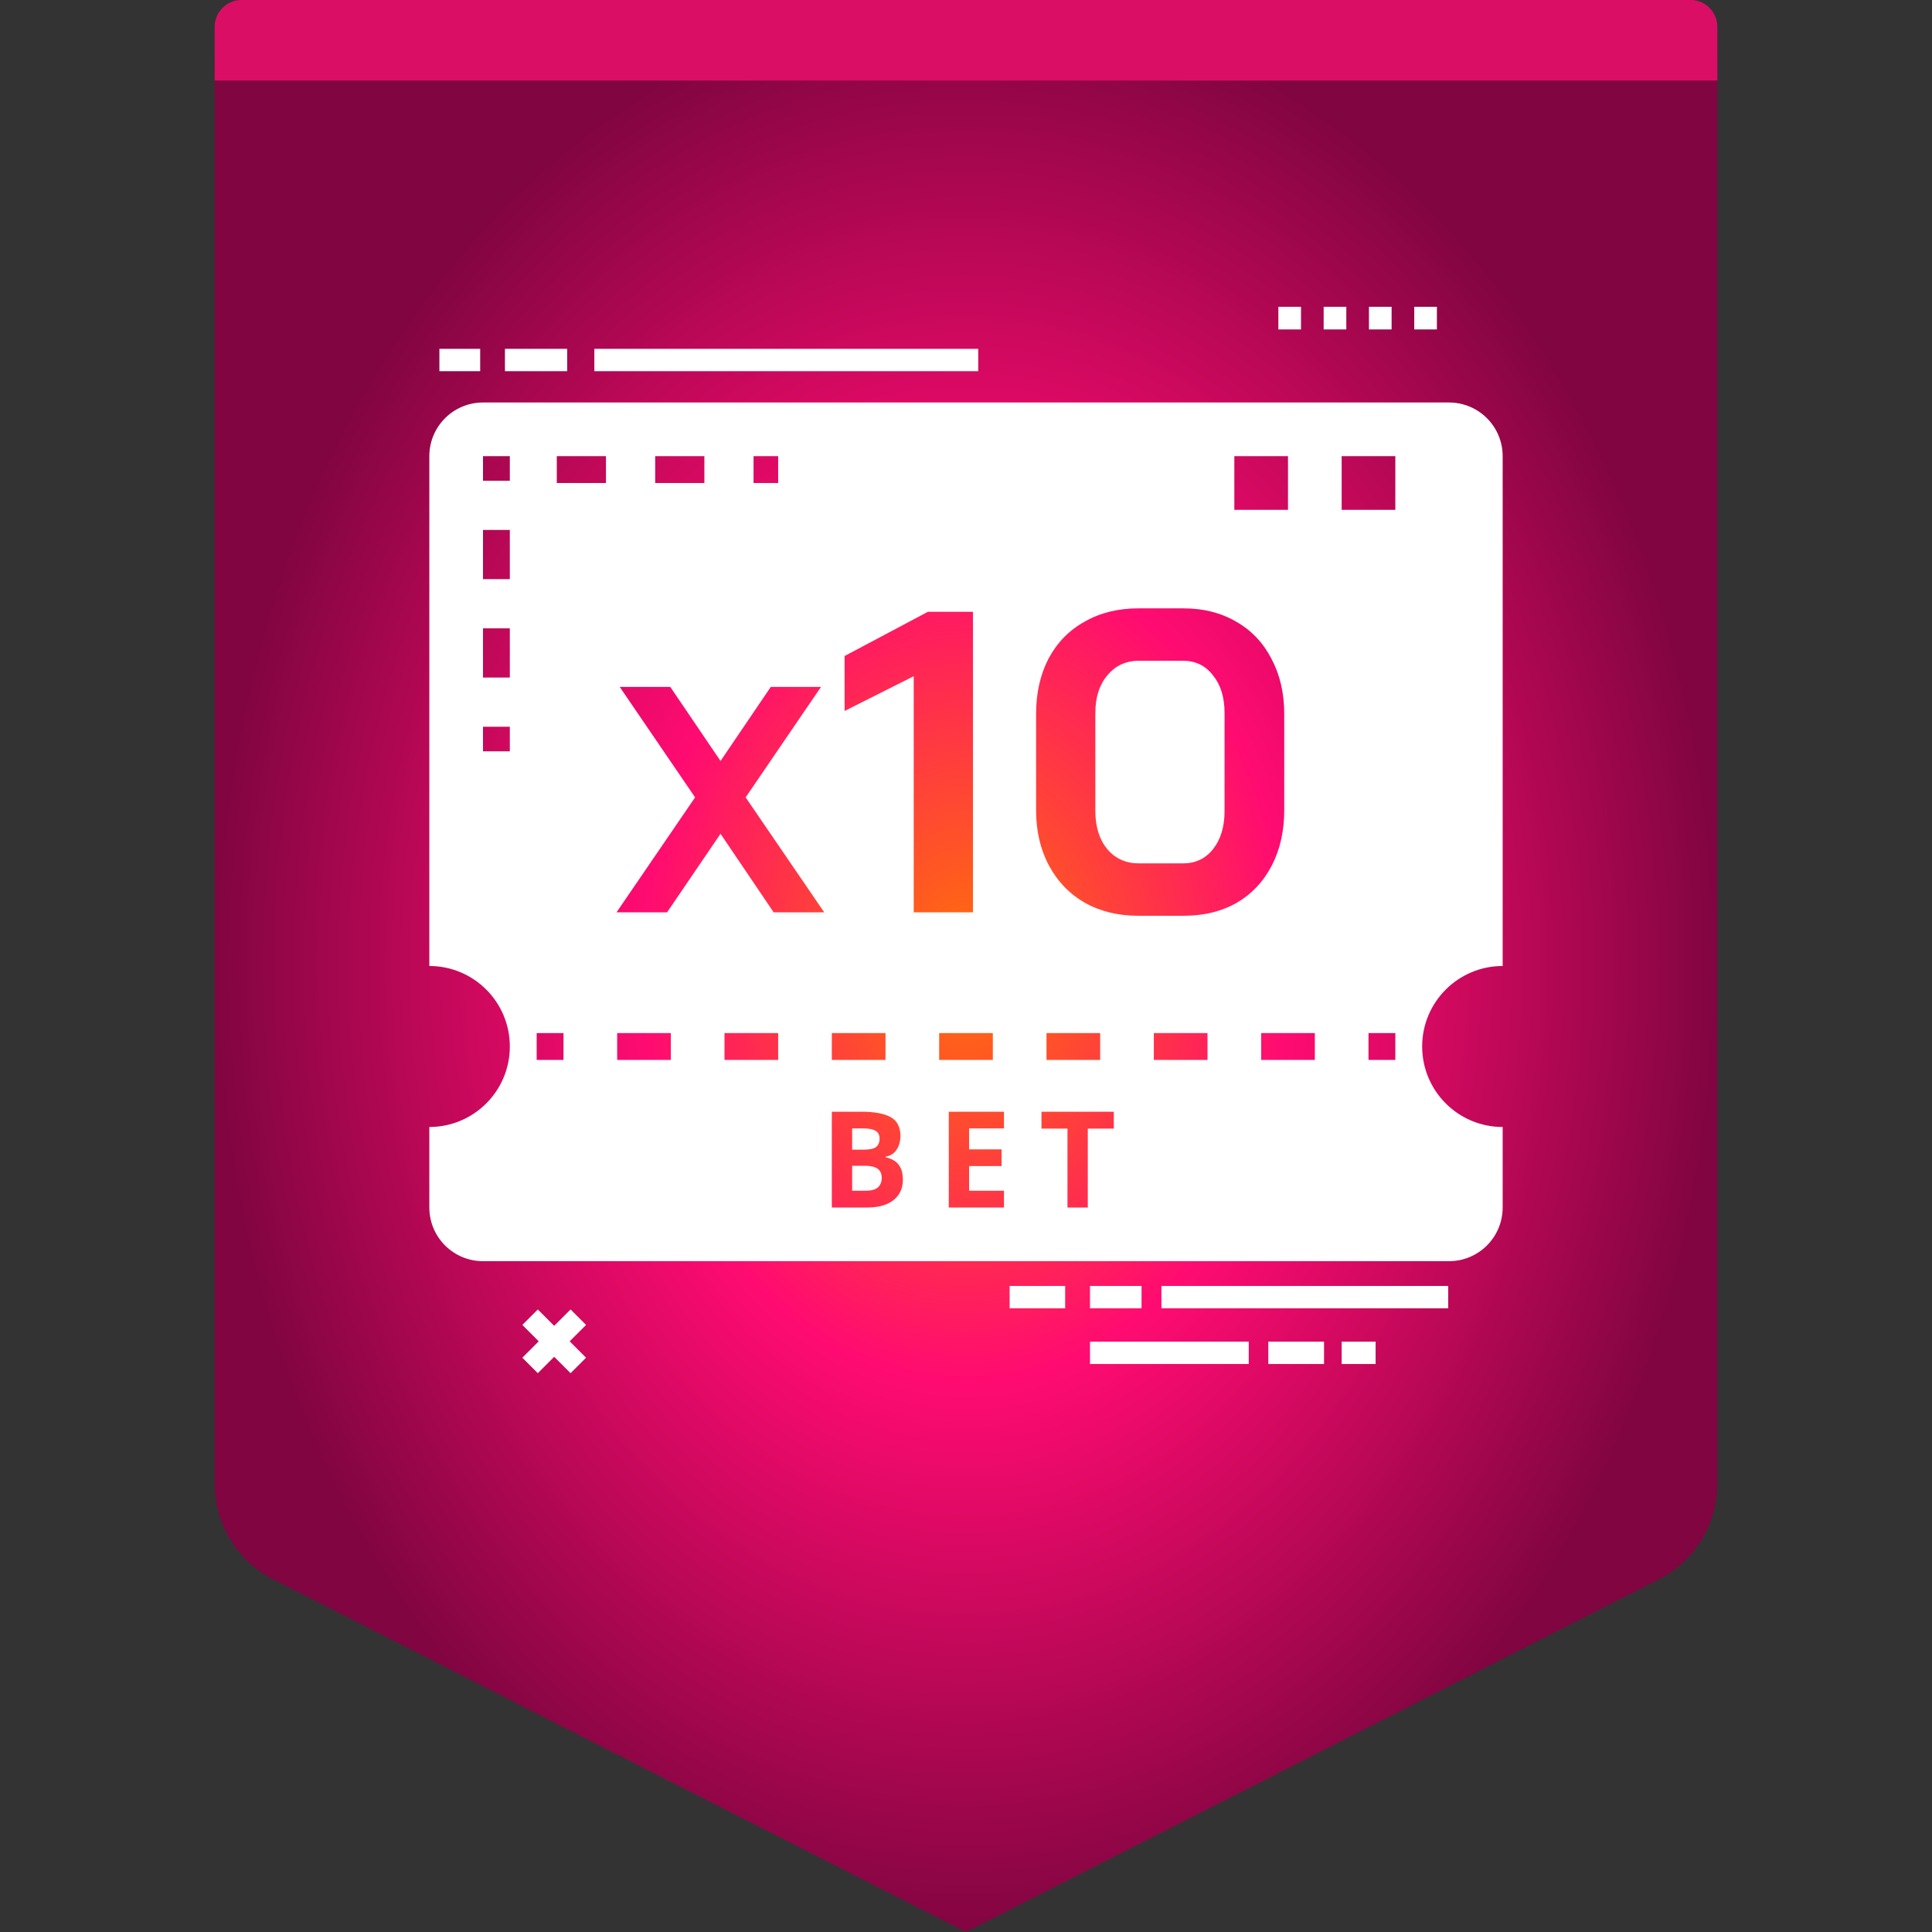 <svg width="72" height="72" viewBox="0 0 72 72" fill="none" xmlns="http://www.w3.org/2000/svg">
<rect x="0" y="0" width="72" height="72" fill="#333333" stroke="none"/>
<path fill-rule="evenodd" clip-rule="evenodd" d="M10 0H62C63.105 0 64 0.895 64 2V55.297C64 56.802 63.155 58.18 61.814 58.862L36 72L10.186 58.862C8.845 58.18 8 56.802 8 55.297V2C8 0.895 8.895 0 10 0Z" fill="url(#paint0_radial_282_23367)"/>
<path fill-rule="evenodd" clip-rule="evenodd" d="M9 0H63C63.552 0 64 0.448 64 1V3H8V1C8 0.448 8.448 0 9 0Z" fill="#DB0E66"/>
<path d="M53.549 11.433H52.705V12.277H53.549V11.433Z" fill="white"/>
<path d="M46.537 50.833V50H40.621V50.833H46.537Z" fill="white"/>
<path d="M49.343 50V50.833H47.266V50H49.343Z" fill="white"/>
<path d="M51.265 50.833V50H50V50.833H51.265Z" fill="white"/>
<path d="M39.695 47.924V48.757H37.626V47.924H39.695Z" fill="white"/>
<path d="M42.542 48.757V47.924H40.621V48.757H42.542Z" fill="white"/>
<path d="M53.97 47.924V48.757H43.283V47.924H53.97Z" fill="white"/>
<path d="M21.137 13.833V13H18.818V13.833H21.137Z" fill="white"/>
<path d="M36.456 13V13.833H22.15V13H36.456Z" fill="white"/>
<path d="M17.895 13.833V13H16.375V13.833H17.895Z" fill="white"/>
<path d="M21.841 49.376L21.264 48.8L20.653 49.41L20.043 48.8L19.466 49.376L20.077 49.987L19.466 50.598L20.043 51.174L20.653 50.564L21.264 51.174L21.841 50.598L21.23 49.987L21.841 49.376Z" fill="white"/>
<path d="M47.641 11.433H48.485V12.277H47.641V11.433Z" fill="white"/>
<path d="M51.017 11.433H51.861V12.277H51.017V11.433Z" fill="white"/>
<path d="M49.329 11.433H50.173V12.277H49.329V11.433Z" fill="white"/>
<path d="M31.757 42.844H32.196C32.416 42.844 32.568 42.81 32.653 42.742C32.737 42.672 32.78 42.569 32.78 42.434C32.78 42.297 32.729 42.2 32.628 42.141C32.529 42.081 32.371 42.051 32.155 42.051H31.757V42.844Z" fill="white"/>
<path d="M31.757 43.445V44.375H32.25C32.478 44.375 32.637 44.331 32.726 44.243C32.816 44.155 32.86 44.037 32.86 43.889C32.86 43.801 32.841 43.724 32.802 43.657C32.763 43.59 32.697 43.538 32.604 43.501C32.513 43.464 32.387 43.445 32.226 43.445H31.757Z" fill="white"/>
<path d="M45.204 31.648C44.926 32 44.553 32.176 44.084 32.176H42.452C41.961 32.176 41.566 32 41.268 31.648C40.969 31.285 40.82 30.811 40.82 30.224V26.576C40.82 25.989 40.969 25.52 41.268 25.168C41.566 24.805 41.961 24.624 42.452 24.624H44.084C44.553 24.624 44.926 24.805 45.204 25.168C45.492 25.52 45.636 25.989 45.636 26.576V30.224C45.636 30.811 45.492 31.285 45.204 31.648Z" fill="white"/>
<path fill-rule="evenodd" clip-rule="evenodd" d="M16 17C16 15.895 16.895 15 18 15H54C55.105 15 56 15.895 56 17V36C54.343 36 53 37.343 53 39C53 40.657 54.343 42 56 42V45C56 46.105 55.105 47 54 47H18C16.895 47 16 46.105 16 45V42C17.657 42 19 40.657 19 39C19 37.343 17.657 36 16 36V17ZM21 39.5H20V38.5H21V39.5ZM25 39.5H23V38.5H25V39.5ZM29 39.5H27V38.5H29V39.5ZM33 39.5H31V38.5H33V39.5ZM37 39.5H35V38.5H37V39.5ZM41 39.5H39V38.5H41V39.5ZM45 39.5H43V38.5H45V39.5ZM52 39.5H51V38.5H52V39.5ZM31 41.431H32.111C32.586 41.431 32.946 41.497 33.19 41.631C33.434 41.764 33.556 41.999 33.556 42.334C33.556 42.469 33.534 42.591 33.49 42.7C33.448 42.809 33.386 42.899 33.305 42.969C33.223 43.039 33.124 43.084 33.007 43.105V43.13C33.126 43.154 33.233 43.197 33.329 43.257C33.425 43.315 33.502 43.402 33.559 43.516C33.617 43.628 33.647 43.778 33.647 43.965C33.647 44.181 33.594 44.367 33.488 44.522C33.382 44.676 33.231 44.795 33.034 44.878C32.838 44.959 32.606 45 32.335 45H31V41.431ZM37.415 45H35.359V41.431H37.415V42.051H36.116V42.834H37.325V43.455H36.116V44.375H37.415V45ZM39.782 45H40.539V42.06H41.508V41.431H38.813V42.06H39.782V45ZM46 17H48V19H46V17ZM52 17H50V19H52V17ZM42.42 34.128C41.673 34.128 41.012 33.968 40.436 33.648C39.86 33.318 39.412 32.853 39.092 32.256C38.772 31.659 38.612 30.971 38.612 30.192V26.608C38.612 25.829 38.767 25.142 39.076 24.544C39.396 23.947 39.844 23.488 40.42 23.168C40.996 22.837 41.663 22.672 42.42 22.672H44.116C44.852 22.672 45.502 22.837 46.068 23.168C46.633 23.488 47.071 23.947 47.38 24.544C47.7 25.142 47.86 25.829 47.86 26.608V30.192C47.86 30.971 47.705 31.659 47.396 32.256C47.087 32.853 46.649 33.318 46.084 33.648C45.519 33.968 44.862 34.128 44.116 34.128H42.42ZM31.476 26.496L34.052 25.2V34H36.26V22.8H34.58L31.476 24.448V26.496ZM23.096 25.6L25.904 29.716L22.976 34H24.86L26.852 31.072L28.832 34H30.716L27.788 29.716L30.596 25.6H28.724L26.852 28.36L24.98 25.6H23.096ZM19 27.083V28H18V27.083H19ZM19 23.417V25.25H18V23.417H19ZM49 39.5H47V38.5H49V39.5ZM19 19.75V21.583H18V19.75H19ZM19 17V17.917H18V17H19ZM22.583 18H20.75V17H22.583V18ZM26.25 18H24.417V17H26.25V18ZM29 18H28.083V17H29V18Z" fill="white"/>
<defs>
<radialGradient id="paint0_radial_282_23367" cx="0" cy="0" r="1" gradientUnits="userSpaceOnUse" gradientTransform="translate(36 36) rotate(90) scale(36 28)">
<stop stop-color="#FF7009"/>
<stop offset="0.427" stop-color="#FF0B71"/>
<stop offset="1" stop-color="#800540"/>
</radialGradient>
</defs>
</svg>
